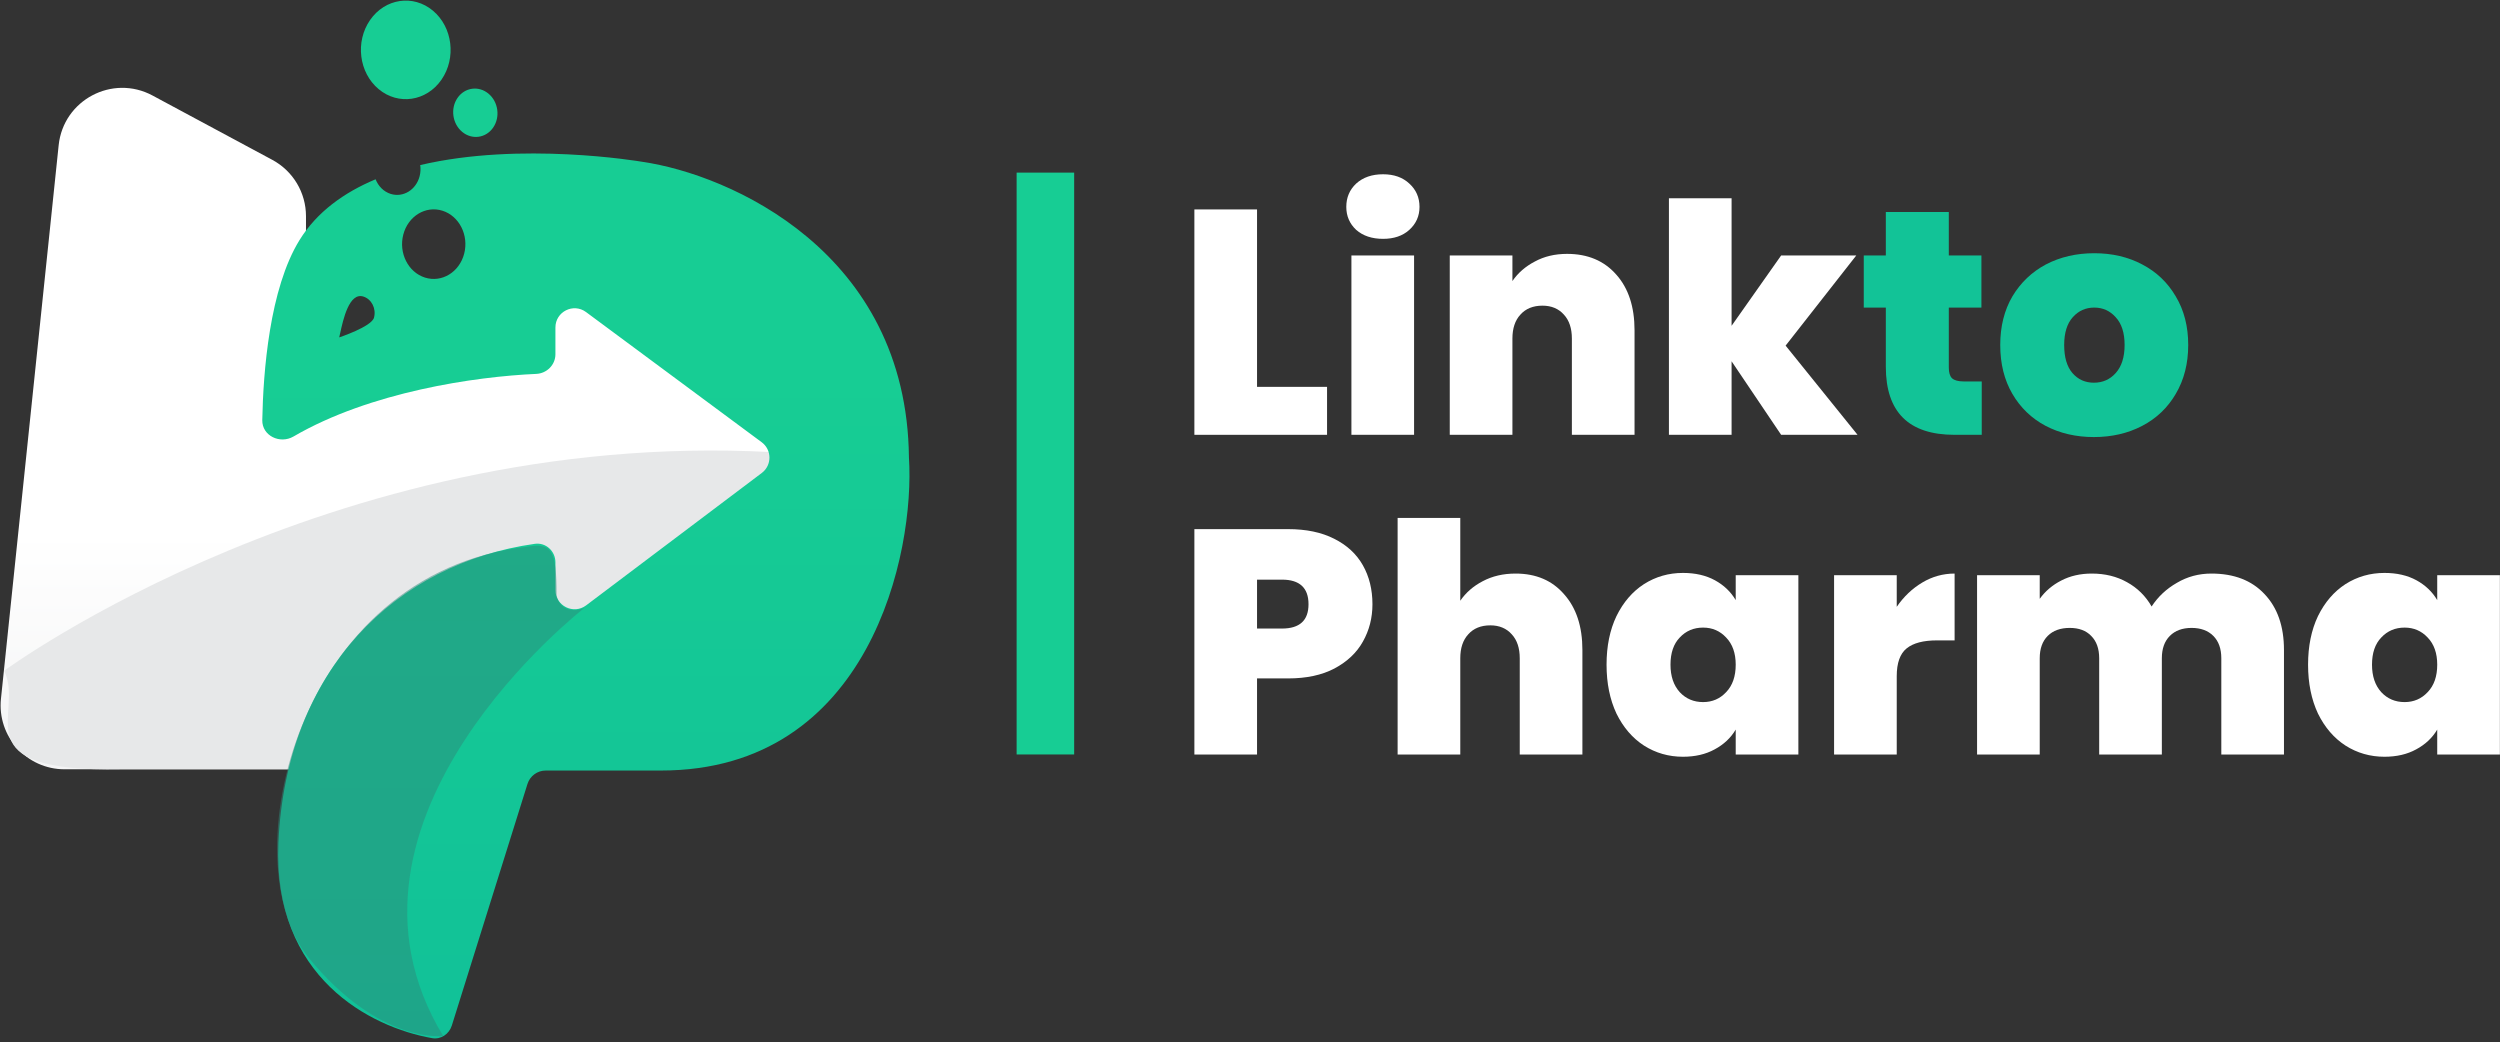 <svg width="391" height="163" viewBox="0 0 391 163" fill="none" xmlns="http://www.w3.org/2000/svg">
    <rect x="0" y="0" width="391" height="163" fill="#333333" stroke="none"/>
    <path
        d="M23.854 14.938L42.589 25.002C45.833 26.744 47.856 30.129 47.856 33.811V35.864C47.856 36.552 47.785 37.238 47.644 37.912L44.5 49.003C42.613 58.022 50.981 63.147 58.362 57.632L79.881 38.595C82.782 36.428 86.628 35.998 89.936 37.471L112.614 47.573C114.25 48.301 115.66 49.456 116.697 50.916L125.515 63.33C127.285 65.821 127.818 68.984 126.964 71.918L119.931 96.065C118.985 99.315 116.458 101.865 113.218 102.843L56.696 119.891C55.759 120.173 54.786 120.317 53.808 120.317H10.097C4.164 120.317 -0.465 115.181 0.151 109.28L9.175 22.71C9.913 15.638 17.589 11.573 23.854 14.938Z"
        fill="url(#paint0_linear_714_903)" />
    <path
        d="M123.778 70.902C53.633 65.912 0.651 104.902 0.651 104.902C3.952 111.703 -6.364 120.77 18.974 120.317H45.382L68.901 115.332L101.497 112.612L115.939 108.532L123.778 70.902Z"
        fill="#E7E8E9" />
    <path fill-rule="evenodd" clip-rule="evenodd"
        d="M65.628 27.565C65.074 29.7 63.05 30.936 61.107 30.328C60.004 29.982 59.164 29.115 58.745 28.039C53.81 30.103 49.566 33.143 46.844 37.552C42.143 45.165 41.166 58.181 41.021 65.708C40.974 68.152 43.791 69.499 45.903 68.269C57.903 61.279 74.357 58.895 83.871 58.477C85.526 58.404 86.868 57.063 86.868 55.406V51.216C86.868 48.752 89.674 47.338 91.654 48.805L119.128 69.164C120.738 70.357 120.748 72.763 119.147 73.97L91.674 94.679C89.697 96.169 86.868 94.759 86.868 92.284V87.946C86.868 86.196 85.373 84.81 83.641 85.055C62.018 88.116 44.723 104.63 43.543 131.85C42.632 152.869 57.946 160.666 67.578 162.368C68.959 162.612 70.248 161.728 70.668 160.389L82.495 122.616C82.887 121.364 84.042 120.512 85.353 120.512H103.372C136.133 120.512 143.121 86.363 142.158 71.554C141.829 39.305 114.016 27.298 100.523 25.317L100.505 25.314C100.494 25.313 100.489 25.312 100.471 25.309C99.906 25.212 81.45 22.114 65.722 25.817C65.806 26.383 65.781 26.977 65.628 27.565ZM53.052 52.77C53.052 52.77 58.131 51.087 58.498 49.672C58.865 48.258 58.119 46.785 56.832 46.381C54.611 45.685 53.667 49.996 53.218 52.041C53.153 52.338 53.099 52.587 53.052 52.767C52.267 54.227 53.052 52.77 53.052 52.77ZM66.478 43.417C69.107 44.241 71.847 42.567 72.597 39.678C73.347 36.788 71.824 33.778 69.194 32.954C66.564 32.13 63.824 33.804 63.074 36.693C62.324 39.583 63.848 42.593 66.478 43.417Z"
        fill="url(#paint1_linear_714_903)" />
    <path
        d="M69.312 162.026C48.681 128.022 91.499 95.002 91.499 95.002C89.849 95.908 87.475 95.387 87.055 93.118C87.055 85.865 86.213 84.882 82.499 85.5C46.188 89.576 36.067 134.89 48.269 149.787C59.409 163.386 69.312 162.026 69.312 162.026Z"
        fill="#2C8B7A" fill-opacity="0.5" />
    <path
        d="M71.559 15.31C72.699 13.663 74.87 13.369 76.407 14.654C77.944 15.938 78.266 18.314 77.126 19.961C75.986 21.608 73.816 21.902 72.278 20.618C70.741 19.334 70.419 16.957 71.559 15.31Z"
        fill="#17CD94" />
    <path
        d="M57.878 3.136C60.223 -0.252 64.624 -0.91 67.708 1.667C70.791 4.243 71.39 9.078 69.045 12.466C66.7 15.855 62.299 16.512 59.216 13.936C56.132 11.359 55.533 6.524 57.878 3.136Z"
        fill="#17CD94" />
    <path d="M196.601 60.505H207.551V68.005H186.801V32.755H196.601V60.505Z" fill="white" />
    <path
        d="M216.311 37.355C214.578 37.355 213.178 36.889 212.111 35.956C211.078 34.989 210.561 33.789 210.561 32.355C210.561 30.889 211.078 29.672 212.111 28.706C213.178 27.739 214.578 27.256 216.311 27.256C218.011 27.256 219.378 27.739 220.411 28.706C221.478 29.672 222.011 30.889 222.011 32.355C222.011 33.789 221.478 34.989 220.411 35.956C219.378 36.889 218.011 37.355 216.311 37.355ZM221.161 39.956V68.005H211.361V39.956H221.161Z"
        fill="white" />
    <path
        d="M245.092 39.706C248.326 39.706 250.892 40.789 252.792 42.956C254.692 45.089 255.642 47.989 255.642 51.656V68.005H245.842V52.956C245.842 51.355 245.426 50.105 244.592 49.206C243.759 48.272 242.642 47.806 241.242 47.806C239.776 47.806 238.626 48.272 237.792 49.206C236.959 50.105 236.542 51.355 236.542 52.956V68.005H226.742V39.956H236.542V43.956C237.409 42.689 238.576 41.672 240.042 40.906C241.509 40.105 243.192 39.706 245.092 39.706Z"
        fill="white" />
    <path
        d="M278.57 68.005L270.82 56.505V68.005H261.02V31.006H270.82V50.956L278.57 39.956H290.32L279.27 54.056L290.52 68.005H278.57Z"
        fill="white" />
    <path
        d="M309.943 59.656V68.005H305.693C298.526 68.005 294.943 64.456 294.943 57.355V48.105H291.493V39.956H294.943V33.156H304.793V39.956H309.893V48.105H304.793V57.505C304.793 58.272 304.959 58.822 305.293 59.156C305.659 59.489 306.259 59.656 307.093 59.656H309.943Z"
        fill="#12C397" />
    <path
        d="M327.488 68.356C324.688 68.356 322.171 67.772 319.938 66.606C317.738 65.439 316.004 63.772 314.738 61.605C313.471 59.439 312.838 56.889 312.838 53.956C312.838 51.056 313.471 48.522 314.738 46.355C316.038 44.189 317.788 42.522 319.988 41.355C322.221 40.189 324.738 39.605 327.538 39.605C330.338 39.605 332.838 40.189 335.038 41.355C337.271 42.522 339.021 44.189 340.288 46.355C341.588 48.522 342.238 51.056 342.238 53.956C342.238 56.855 341.588 59.406 340.288 61.605C339.021 63.772 337.271 65.439 335.038 66.606C332.804 67.772 330.288 68.356 327.488 68.356ZM327.488 59.855C328.854 59.855 329.988 59.355 330.888 58.355C331.821 57.322 332.288 55.855 332.288 53.956C332.288 52.056 331.821 50.605 330.888 49.605C329.988 48.605 328.871 48.105 327.538 48.105C326.204 48.105 325.088 48.605 324.188 49.605C323.288 50.605 322.838 52.056 322.838 53.956C322.838 55.889 323.271 57.355 324.138 58.355C325.004 59.355 326.121 59.855 327.488 59.855Z"
        fill="#12C397" />
    <path
        d="M214.651 94.505C214.651 96.639 214.151 98.589 213.151 100.356C212.184 102.089 210.701 103.489 208.701 104.556C206.734 105.589 204.318 106.106 201.451 106.106H196.601V118.006H186.801V82.755H201.451C204.284 82.755 206.684 83.255 208.651 84.255C210.651 85.255 212.151 86.639 213.151 88.406C214.151 90.172 214.651 92.206 214.651 94.505ZM200.501 98.305C203.268 98.305 204.651 97.039 204.651 94.505C204.651 91.939 203.268 90.656 200.501 90.656H196.601V98.305H200.501Z"
        fill="white" />
    <path
        d="M237.038 89.706C240.238 89.706 242.771 90.789 244.638 92.956C246.538 95.089 247.488 97.989 247.488 101.656V118.006H237.688V102.956C237.688 101.356 237.271 100.106 236.438 99.206C235.605 98.272 234.488 97.805 233.088 97.805C231.621 97.805 230.471 98.272 229.638 99.206C228.805 100.106 228.388 101.356 228.388 102.956V118.006H218.588V81.005H228.388V93.956C229.255 92.689 230.421 91.672 231.888 90.906C233.388 90.106 235.105 89.706 237.038 89.706Z"
        fill="white" />
    <path
        d="M251.265 103.956C251.265 101.056 251.782 98.522 252.815 96.356C253.882 94.189 255.315 92.522 257.115 91.356C258.949 90.189 260.982 89.606 263.215 89.606C265.149 89.606 266.815 89.989 268.215 90.755C269.615 91.522 270.699 92.555 271.465 93.856V89.956H281.265V118.006H271.465V114.106C270.699 115.406 269.599 116.439 268.165 117.206C266.765 117.972 265.115 118.356 263.215 118.356C260.982 118.356 258.949 117.772 257.115 116.606C255.315 115.439 253.882 113.772 252.815 111.606C251.782 109.406 251.265 106.856 251.265 103.956ZM271.465 103.956C271.465 102.156 270.965 100.739 269.965 99.706C268.999 98.672 267.799 98.156 266.365 98.156C264.899 98.156 263.682 98.672 262.715 99.706C261.749 100.706 261.265 102.122 261.265 103.956C261.265 105.756 261.749 107.189 262.715 108.256C263.682 109.289 264.899 109.806 266.365 109.806C267.799 109.806 268.999 109.289 269.965 108.256C270.965 107.222 271.465 105.789 271.465 103.956Z"
        fill="white" />
    <path
        d="M296.65 94.906C297.75 93.305 299.083 92.039 300.65 91.106C302.216 90.172 303.9 89.706 305.7 89.706V100.156H302.95C300.816 100.156 299.233 100.572 298.2 101.406C297.166 102.239 296.65 103.689 296.65 105.756V118.006H286.85V89.956H296.65V94.906Z"
        fill="white" />
    <path
        d="M345.863 89.706C349.396 89.706 352.163 90.772 354.163 92.906C356.196 95.039 357.213 97.956 357.213 101.656V118.006H347.413V102.956C347.413 101.456 346.996 100.289 346.163 99.456C345.33 98.622 344.196 98.206 342.763 98.206C341.33 98.206 340.196 98.622 339.363 99.456C338.53 100.289 338.113 101.456 338.113 102.956V118.006H328.313V102.956C328.313 101.456 327.896 100.289 327.063 99.456C326.263 98.622 325.146 98.206 323.713 98.206C322.246 98.206 321.096 98.622 320.263 99.456C319.43 100.289 319.013 101.456 319.013 102.956V118.006H309.213V89.956H319.013V93.656C319.88 92.456 320.996 91.505 322.363 90.805C323.763 90.072 325.363 89.706 327.163 89.706C329.23 89.706 331.063 90.156 332.663 91.055C334.296 91.956 335.58 93.222 336.513 94.856C337.513 93.322 338.83 92.089 340.463 91.156C342.096 90.189 343.896 89.706 345.863 89.706Z"
        fill="white" />
    <path
        d="M360.982 103.956C360.982 101.056 361.499 98.522 362.532 96.356C363.599 94.189 365.032 92.522 366.832 91.356C368.665 90.189 370.699 89.606 372.932 89.606C374.865 89.606 376.532 89.989 377.932 90.755C379.332 91.522 380.415 92.555 381.182 93.856V89.956H390.982V118.006H381.182V114.106C380.415 115.406 379.315 116.439 377.882 117.206C376.482 117.972 374.832 118.356 372.932 118.356C370.699 118.356 368.665 117.772 366.832 116.606C365.032 115.439 363.599 113.772 362.532 111.606C361.499 109.406 360.982 106.856 360.982 103.956ZM381.182 103.956C381.182 102.156 380.682 100.739 379.682 99.706C378.715 98.672 377.515 98.156 376.082 98.156C374.615 98.156 373.399 98.672 372.432 99.706C371.465 100.706 370.982 102.122 370.982 103.956C370.982 105.756 371.465 107.189 372.432 108.256C373.399 109.289 374.615 109.806 376.082 109.806C377.515 109.806 378.715 109.289 379.682 108.256C380.682 107.222 381.182 105.789 381.182 103.956Z"
        fill="white" />
    <path d="M159 26.998H168V117.998H159V26.998Z" fill="#17CD94" />
    <defs>
        <linearGradient id="paint0_linear_714_903" x1="213.321" y1="-8.821" x2="213.321"
            y2="161.718" gradientUnits="userSpaceOnUse">
            <stop offset="0.54" stop-color="white" />
            <stop offset="1" stop-color="#E7E8E9" />
        </linearGradient>
        <linearGradient id="paint1_linear_714_903" x1="196.262" y1="-0.135" x2="196.262"
            y2="162.412" gradientUnits="userSpaceOnUse">
            <stop offset="0.357" stop-color="#17CD94" />
            <stop offset="1" stop-color="#11C198" />
        </linearGradient>
    </defs>
</svg>